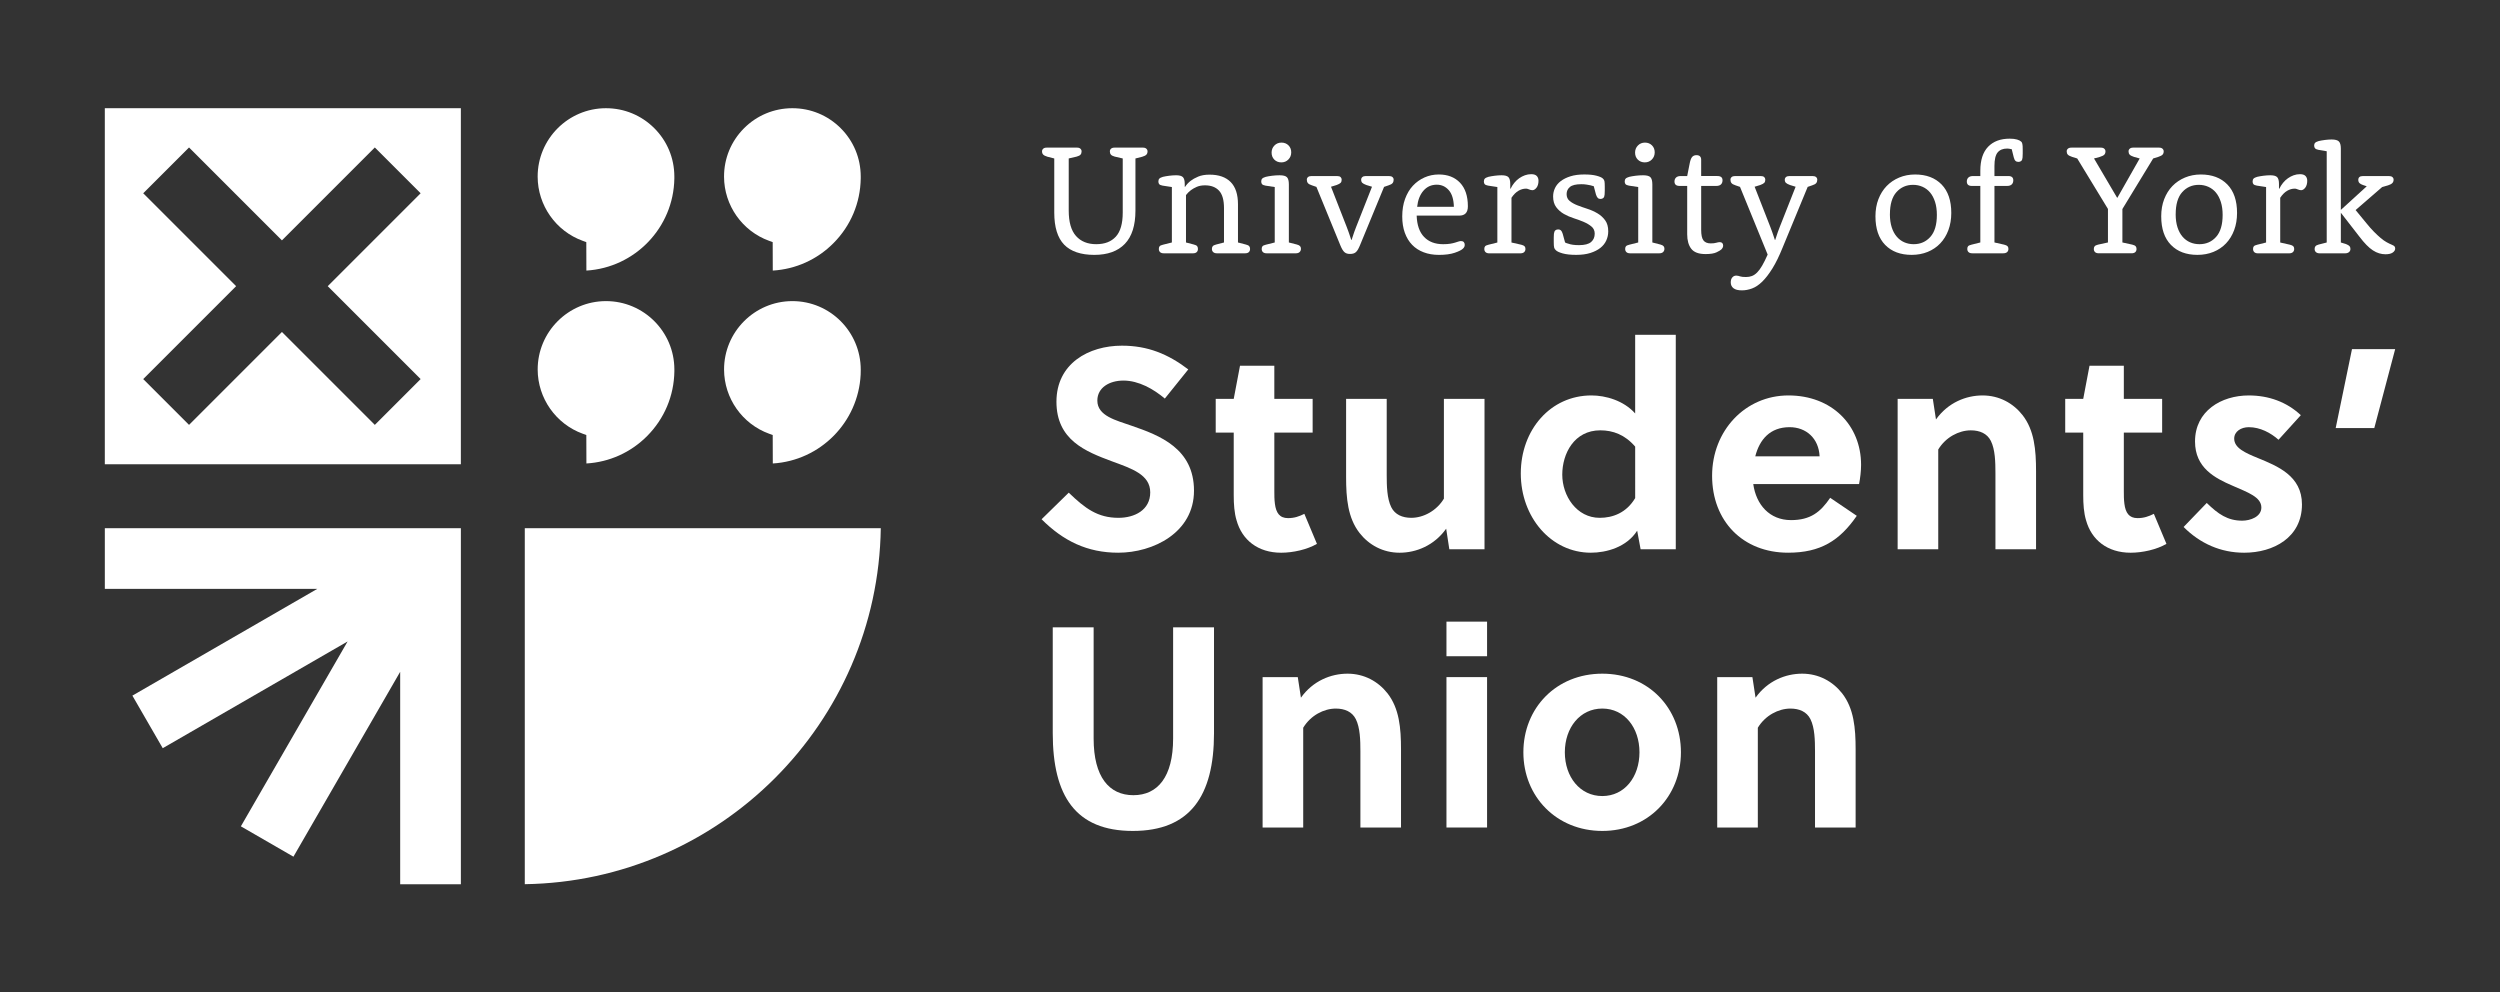 <?xml version="1.0" encoding="UTF-8" standalone="no"?>
<svg
   id="Layer_1"
   data-name="Layer 1"
   version="1.1"
   viewBox="0 0 2342.55 929.94"
   sodipodi:docname="York_SU_Full_logo_White.svg"
   width="2342.55"
   height="929.94"
   xmlns:inkscape="http://www.inkscape.org/namespaces/inkscape"
   xmlns:sodipodi="http://sodipodi.sourceforge.net/DTD/sodipodi-0.dtd"
   xmlns="http://www.w3.org/2000/svg"
   xmlns:svg="http://www.w3.org/2000/svg">
  <rect x="0" y="0" width="2342.55" height="929.94" fill="#333333" stroke="none"/>
  <sodipodi:namedview
     id="namedview37"
     pagecolor="#ffffff"
     bordercolor="#000000"
     borderopacity="0.25"
     inkscape:showpageshadow="2"
     inkscape:pageopacity="0.0"
     inkscape:pagecheckerboard="0"
     inkscape:deskcolor="#d1d1d1">
    <inkscape:page
       x="0"
       y="0"
       width="2342.55"
       height="929.94"
       id="page2"
       margin="0"
       bleed="0" />
  </sodipodi:namedview>
  <defs
     id="defs1">
    <style
       id="style1">
      .cls-1 {
        fill: #fff;
        stroke-width: 0px;
      }
    </style>
  </defs>
  <path
     class="cls-1"
     d="m 491.735,494.925 v 333.58 c 182.73,-2.7 330.88,-150.85 333.58,-333.58 z"
     id="path1" />
  <path
     class="cls-1"
     d="m 374.965,828.545 h 56.88 v -333.62 h -333.62 v 56.87 h 199.05 l -173.23,100.02 28.44,49.26 173.23,-100.02 -100.02,173.23 49.26,28.44 100.02,-173.23 v 199.05 z"
     id="path2" />
  <path
     class="cls-1"
     d="m 98.215,435.015 h 333.62 v -333.62 h -333.62 z m 253,-36.89 -87.05,-87.05 -87.04,87.05 -42.93,-42.92 87.05,-87.05 -87.05,-87.05 42.93,-42.92 87.04,87.05 87.05,-87.05 42.92,42.92 -87.04,87.05 87.04,87.05 z"
     id="path3" />
  <path
     class="cls-1"
     d="m 567.855,282.145 h -0.18 c -35.31,0.1 -63.96,28.91 -63.86,64.22 0.08,26.8 17.05,50.93 42.24,60.05 l 3.34,1.21 0.08,26.66 c 21.53,-1.28 41.57,-10.3 56.9,-25.72 16.17,-16.26 25.2,-37.74 25.52,-60.61 v -1.91 c -0.09,-35.29 -28.8,-63.9 -64.03,-63.9 z"
     id="path4" />
  <path
     class="cls-1"
     d="m 742.505,282.145 h -0.18 c -35.31,0.1 -63.96,28.91 -63.86,64.22 0.08,26.8 17.05,50.93 42.24,60.05 l 3.34,1.21 0.08,26.66 c 44.48,-2.67 80.09,-38.62 82.32,-83.17 l 0.1,-4.79 c -0.09,-35.57 -28.8,-64.18 -64.03,-64.18 z"
     id="path5" />
  <path
     class="cls-1"
     d="m 567.845,101.395 h -0.19 c -35.31,0.1 -63.96,28.91 -63.86,64.22 0.07,26.8 17.05,50.93 42.24,60.05 l 3.34,1.21 0.08,26.66 c 45.48,-2.74 81.7,-40.26 82.42,-86.2 v -1.75 c 0,0 0,-0.3 0,-0.3 -0.05,-17.14 -6.75,-33.2 -18.88,-45.26 -12.09,-12.02 -28.11,-18.63 -45.15,-18.63 z"
     id="path6" />
  <path
     class="cls-1"
     d="m 742.495,101.395 h -0.19 c -17.1,0.05 -33.17,6.76 -45.23,18.88 -12.06,12.13 -18.68,28.23 -18.63,45.34 0.07,26.8 17.05,50.93 42.24,60.05 l 3.34,1.21 0.08,26.66 c 21.53,-1.28 41.57,-10.3 56.9,-25.72 16.17,-16.26 25.2,-37.74 25.52,-60.61 v -1.91 c -0.04,-17.15 -6.74,-33.21 -18.87,-45.27 -12.09,-12.02 -28.11,-18.63 -45.15,-18.63 z"
     id="path7" />
  <g
     id="g23"
     transform="translate(-246.055,-847.345)">
    <path
       class="cls-1"
       d="m 1233.94,995.83 -6.33,-1.6 c -1.96,-0.58 -3.31,-1.26 -4.05,-2.03 -0.74,-0.77 -1.1,-1.79 -1.1,-3.05 0,-0.97 0.37,-1.79 1.1,-2.46 0.74,-0.68 1.84,-1.02 3.31,-1.02 h 28.4 c 1.37,0 2.43,0.34 3.16,1.02 0.73,0.68 1.1,1.5 1.1,2.46 0,1.26 -0.32,2.27 -0.96,3.05 -0.64,0.77 -1.84,1.4 -3.6,1.88 l -7.5,1.74 v 48.79 c 0,10.81 2.28,18.77 6.84,23.88 4.56,5.11 10.86,7.66 18.91,7.66 8.05,0 14.07,-2.36 18.39,-7.07 4.31,-4.72 6.47,-12.23 6.47,-22.55 v -50.7 l -7.5,-1.74 c -1.77,-0.48 -2.97,-1.11 -3.6,-1.88 -0.64,-0.77 -0.96,-1.79 -0.96,-3.05 0,-0.97 0.37,-1.79 1.1,-2.46 0.73,-0.67 1.79,-1.02 3.16,-1.02 h 26.78 c 1.37,0 2.43,0.34 3.16,1.02 0.73,0.68 1.1,1.5 1.1,2.46 0,1.26 -0.34,2.27 -1.03,3.05 -0.69,0.77 -2.01,1.45 -3.97,2.03 l -6.33,1.6 v 48.78 c 0,13.95 -3.31,24.36 -9.93,31.24 -6.62,6.88 -16.16,10.32 -28.62,10.32 -12.46,0 -22.07,-3.19 -28.25,-9.58 -6.18,-6.39 -9.27,-16.41 -9.27,-30.06 v -50.7 z"
       id="path8" />
    <path
       class="cls-1"
       d="m 1344.13,1022.6 -8.68,-1.32 c -1.57,-0.29 -2.63,-0.74 -3.16,-1.32 -0.54,-0.59 -0.81,-1.42 -0.81,-2.5 0,-1.18 0.29,-2.08 0.88,-2.72 0.59,-0.64 1.72,-1.2 3.38,-1.69 1.67,-0.39 3.63,-0.74 5.88,-1.03 2.26,-0.29 4.41,-0.44 6.47,-0.44 3.14,0 5.27,0.59 6.4,1.77 1.13,1.18 1.69,3.29 1.69,6.33 v 2.65 l 0.29,0.15 c 1.37,-2.16 3.14,-4.07 5.3,-5.74 1.77,-1.37 4.09,-2.67 6.99,-3.9 2.89,-1.23 6.45,-1.84 10.67,-1.84 8.63,0 15.23,2.31 19.79,6.92 4.56,4.61 6.84,11.57 6.84,20.89 v 35.75 l 7.36,1.91 c 1.57,0.39 2.62,0.91 3.16,1.55 0.54,0.64 0.81,1.5 0.81,2.57 0,1.28 -0.39,2.28 -1.18,3.02 -0.79,0.74 -1.96,1.1 -3.53,1.1 h -26.34 c -1.47,0 -2.63,-0.37 -3.46,-1.1 -0.83,-0.74 -1.25,-1.74 -1.25,-3.02 0,-1.08 0.27,-1.94 0.81,-2.57 0.54,-0.64 1.59,-1.15 3.16,-1.55 l 7.36,-1.91 v -32.22 c 0,-7.55 -1.54,-12.99 -4.64,-16.33 -3.09,-3.33 -7.48,-5 -13.17,-5 -2.94,0 -5.49,0.47 -7.65,1.4 -2.16,0.93 -4.02,1.99 -5.59,3.16 -1.77,1.37 -3.29,2.89 -4.56,4.56 v 44.43 l 7.36,1.91 c 1.57,0.39 2.6,0.91 3.09,1.55 0.49,0.64 0.74,1.5 0.74,2.57 0,1.28 -0.39,2.28 -1.18,3.02 -0.79,0.74 -1.96,1.1 -3.53,1.1 h -27.22 c -1.57,0 -2.75,-0.37 -3.53,-1.1 -0.79,-0.74 -1.18,-1.74 -1.18,-3.02 0,-1.08 0.24,-1.91 0.74,-2.5 0.49,-0.59 1.57,-1.08 3.24,-1.47 l 8.24,-2.06 v -51.94 z"
       id="path9" />
    <path
       class="cls-1"
       d="m 1440.5,1022.6 -8.68,-1.32 c -1.57,-0.29 -2.62,-0.74 -3.16,-1.32 -0.54,-0.59 -0.81,-1.42 -0.81,-2.5 0,-1.18 0.29,-2.08 0.88,-2.72 0.59,-0.64 1.72,-1.2 3.38,-1.69 1.67,-0.39 3.65,-0.74 5.96,-1.03 2.3,-0.29 4.64,-0.44 6.99,-0.44 3.43,0 5.74,0.61 6.91,1.84 1.18,1.23 1.77,3.46 1.77,6.69 v 54.44 l 7.5,1.91 c 1.47,0.39 2.48,0.91 3.02,1.55 0.54,0.64 0.81,1.45 0.81,2.43 0,1.28 -0.42,2.31 -1.25,3.09 -0.83,0.79 -2.04,1.18 -3.6,1.18 H 1433 c -1.57,0 -2.75,-0.37 -3.53,-1.1 -0.79,-0.74 -1.18,-1.74 -1.18,-3.02 0,-1.08 0.24,-1.91 0.74,-2.5 0.49,-0.59 1.57,-1.08 3.24,-1.47 l 8.24,-2.06 v -51.94 z m -2.94,-32.22 c 0,-2.65 0.88,-4.88 2.65,-6.69 1.76,-1.81 3.97,-2.72 6.62,-2.72 2.65,0 4.83,0.86 6.55,2.57 1.72,1.72 2.58,3.9 2.58,6.55 0,2.65 -0.88,4.88 -2.65,6.69 -1.77,1.82 -3.97,2.72 -6.62,2.72 -2.65,0 -4.83,-0.86 -6.55,-2.57 -1.72,-1.72 -2.57,-3.9 -2.57,-6.55 z"
       id="path10" />
    <path
       class="cls-1"
       d="m 1479.56,1022.46 -4.27,-1.47 c -1.86,-0.59 -3.12,-1.3 -3.75,-2.13 -0.64,-0.83 -0.96,-1.89 -0.96,-3.16 0,-0.98 0.37,-1.79 1.1,-2.43 0.73,-0.64 1.79,-0.96 3.16,-0.96 h 24.13 c 1.47,0 2.55,0.32 3.24,0.96 0.68,0.64 1.03,1.45 1.03,2.43 0,1.28 -0.32,2.26 -0.96,2.94 -0.64,0.69 -1.89,1.37 -3.75,2.06 l -5.29,1.62 14.71,37.66 c 0.69,1.77 1.27,3.36 1.77,4.78 0.49,1.42 0.93,2.72 1.33,3.9 0.39,1.18 0.78,2.35 1.18,3.53 h 0.29 c 0.39,-1.18 0.79,-2.35 1.18,-3.53 0.39,-1.18 0.83,-2.5 1.33,-3.97 0.49,-1.47 1.08,-3.04 1.77,-4.71 l 14.86,-37.66 -5.3,-1.62 c -1.86,-0.69 -3.14,-1.37 -3.83,-2.06 -0.69,-0.69 -1.03,-1.67 -1.03,-2.94 0,-0.98 0.37,-1.79 1.1,-2.43 0.74,-0.64 1.79,-0.96 3.16,-0.96 h 21.77 c 1.47,0 2.58,0.32 3.31,0.96 0.73,0.64 1.1,1.45 1.1,2.43 0,1.28 -0.32,2.33 -0.96,3.16 -0.64,0.84 -1.89,1.55 -3.75,2.13 l -4.27,1.47 -22.51,54.58 c -0.69,1.67 -1.35,3.04 -1.98,4.12 -0.64,1.08 -1.3,1.91 -1.99,2.5 -0.69,0.59 -1.47,1.01 -2.35,1.25 -0.88,0.24 -1.91,0.37 -3.09,0.37 -1.08,0 -2.04,-0.12 -2.87,-0.37 -0.83,-0.24 -1.6,-0.66 -2.28,-1.25 -0.69,-0.59 -1.35,-1.42 -1.99,-2.5 -0.64,-1.08 -1.3,-2.45 -1.98,-4.12 z"
       id="path11" />
    <path
       class="cls-1"
       d="m 1573.5,1049.38 c 0.29,8.83 2.61,15.5 6.97,20.01 4.35,4.51 10.29,6.77 17.82,6.77 2.64,0 4.84,-0.15 6.6,-0.44 1.76,-0.29 3.28,-0.64 4.55,-1.03 1.27,-0.39 2.34,-0.74 3.23,-1.03 0.88,-0.29 1.66,-0.44 2.35,-0.44 1.17,0 2.05,0.32 2.64,0.96 0.59,0.64 0.88,1.5 0.88,2.57 0,0.69 -0.13,1.3 -0.37,1.84 -0.25,0.54 -0.66,1.1 -1.25,1.69 -1.28,1.28 -3.85,2.58 -7.72,3.9 -3.88,1.32 -8.8,1.99 -14.79,1.99 -5.3,0 -10.08,-0.81 -14.34,-2.43 -4.27,-1.62 -7.87,-3.95 -10.81,-6.99 -2.94,-3.04 -5.22,-6.79 -6.84,-11.25 -1.62,-4.46 -2.43,-9.59 -2.43,-15.38 0,-6.08 0.88,-11.55 2.65,-16.41 1.77,-4.85 4.19,-8.95 7.28,-12.28 3.09,-3.33 6.72,-5.93 10.89,-7.8 4.17,-1.86 8.66,-2.8 13.46,-2.8 8.34,0 14.96,2.58 19.86,7.72 4.9,5.15 7.36,12.53 7.36,22.14 0,2.94 -0.69,5.13 -2.06,6.55 -1.37,1.42 -3.37,2.13 -6.01,2.13 h -39.9 z m 34.87,-8.24 c -0.19,-7.01 -1.8,-12.22 -4.81,-15.63 -3.02,-3.41 -6.76,-5.11 -11.23,-5.11 -5.06,0 -9.22,1.88 -12.47,5.62 -3.26,3.75 -5.23,8.79 -5.91,15.12 h 34.43 z"
       id="path12" />
    <path
       class="cls-1"
       d="m 1649.12,1022.6 -8.68,-1.32 c -1.57,-0.29 -2.62,-0.74 -3.16,-1.32 -0.54,-0.59 -0.81,-1.42 -0.81,-2.5 0,-1.18 0.29,-2.08 0.88,-2.72 0.59,-0.64 1.72,-1.2 3.38,-1.69 1.67,-0.39 3.63,-0.74 5.89,-1.03 2.25,-0.29 4.41,-0.44 6.47,-0.44 3.14,0 5.27,0.59 6.4,1.77 1.13,1.18 1.69,3.29 1.69,6.33 v 4.41 l 0.29,0.15 c 0.98,-2.06 2.16,-3.92 3.53,-5.59 1.37,-1.67 2.89,-3.09 4.56,-4.27 1.67,-1.18 3.46,-2.11 5.37,-2.8 1.91,-0.69 3.9,-1.03 5.96,-1.03 2.35,0 4.07,0.57 5.15,1.69 1.08,1.13 1.62,2.63 1.62,4.49 0,1.37 -0.17,2.63 -0.51,3.75 -0.34,1.13 -0.81,2.06 -1.4,2.8 -0.59,0.74 -1.2,1.3 -1.84,1.69 -0.64,0.39 -1.3,0.59 -1.99,0.59 -0.59,0 -1.1,-0.07 -1.54,-0.22 -0.44,-0.15 -0.88,-0.29 -1.33,-0.44 -0.44,-0.15 -0.91,-0.32 -1.4,-0.51 -0.49,-0.2 -1.08,-0.29 -1.77,-0.29 -2.35,0 -4.69,0.66 -6.99,1.99 -2.31,1.32 -4.49,3.51 -6.55,6.55 v 41.93 l 9.12,2.06 c 1.57,0.39 2.62,0.88 3.16,1.47 0.54,0.59 0.81,1.42 0.81,2.5 0,1.28 -0.42,2.28 -1.25,3.02 -0.83,0.74 -2.04,1.1 -3.6,1.1 h -28.98 c -1.57,0 -2.75,-0.37 -3.53,-1.1 -0.78,-0.73 -1.18,-1.74 -1.18,-3.02 0,-1.08 0.24,-1.91 0.74,-2.5 0.49,-0.59 1.57,-1.08 3.24,-1.47 l 8.24,-2.06 v -51.94 z"
       id="path13" />
    <path
       class="cls-1"
       d="m 1712.53,1074.54 c 0.88,0.49 1.96,0.88 3.24,1.18 0.98,0.39 2.3,0.71 3.97,0.96 1.67,0.25 3.63,0.37 5.89,0.37 5.29,0 9.07,-0.98 11.33,-2.94 2.25,-1.96 3.38,-4.56 3.38,-7.8 0,-2.74 -0.98,-4.95 -2.94,-6.62 -1.96,-1.67 -4.37,-3.11 -7.21,-4.34 -2.85,-1.22 -5.96,-2.38 -9.34,-3.46 -3.38,-1.08 -6.5,-2.43 -9.34,-4.05 -2.85,-1.62 -5.25,-3.73 -7.21,-6.33 -1.96,-2.6 -2.94,-5.96 -2.94,-10.08 0,-2.74 0.59,-5.37 1.77,-7.87 1.18,-2.5 2.99,-4.68 5.44,-6.55 2.45,-1.86 5.49,-3.36 9.12,-4.49 3.63,-1.13 7.89,-1.69 12.8,-1.69 4.91,0 8.56,0.39 11.55,1.18 2.99,0.79 4.98,1.67 5.96,2.65 0.78,0.69 1.27,1.52 1.47,2.5 0.19,0.98 0.29,2.65 0.29,5 v 3.97 c 0,0.79 -0.05,1.96 -0.15,3.53 -0.1,1.47 -0.49,2.53 -1.18,3.16 -0.69,0.64 -1.57,0.96 -2.65,0.96 -1.08,0 -1.94,-0.32 -2.57,-0.96 -0.64,-0.64 -1.2,-1.69 -1.69,-3.16 l -2.06,-7.8 c -0.89,-0.2 -1.92,-0.49 -3.11,-0.88 -0.99,-0.2 -2.19,-0.42 -3.62,-0.66 -1.43,-0.24 -3.08,-0.37 -4.96,-0.37 -5.03,0 -8.58,0.86 -10.65,2.57 -2.07,1.72 -3.11,3.95 -3.11,6.69 0,2.74 0.96,4.91 2.88,6.47 1.92,1.57 4.33,2.92 7.24,4.05 2.91,1.13 6.03,2.23 9.38,3.31 3.35,1.08 6.47,2.48 9.38,4.19 2.91,1.72 5.32,3.9 7.24,6.55 1.92,2.65 2.88,6.08 2.88,10.3 0,3.04 -0.61,5.91 -1.84,8.61 -1.23,2.7 -3.09,5.03 -5.59,6.99 -2.5,1.96 -5.62,3.53 -9.34,4.71 -3.73,1.18 -8.14,1.77 -13.24,1.77 -5.1,0 -9.56,-0.47 -12.8,-1.4 -3.24,-0.93 -5.35,-1.94 -6.33,-3.02 -0.79,-0.69 -1.3,-1.49 -1.54,-2.43 -0.25,-0.93 -0.37,-2.62 -0.37,-5.08 v -4.34 c 0,-0.83 0.05,-1.99 0.15,-3.46 0.19,-1.57 0.64,-2.65 1.33,-3.24 0.68,-0.59 1.57,-0.88 2.65,-0.88 1.08,0 1.93,0.29 2.57,0.88 0.64,0.59 1.2,1.67 1.69,3.24 l 2.21,8.09 z"
       id="path14" />
    <path
       class="cls-1"
       d="m 1781.09,1022.6 -8.68,-1.32 c -1.57,-0.29 -2.62,-0.74 -3.16,-1.32 -0.54,-0.59 -0.81,-1.42 -0.81,-2.5 0,-1.18 0.29,-2.08 0.88,-2.72 0.59,-0.64 1.72,-1.2 3.38,-1.69 1.67,-0.39 3.65,-0.74 5.96,-1.03 2.3,-0.29 4.64,-0.44 6.99,-0.44 3.43,0 5.74,0.61 6.91,1.84 1.18,1.23 1.77,3.46 1.77,6.69 v 54.44 l 7.5,1.91 c 1.47,0.39 2.48,0.91 3.02,1.55 0.54,0.64 0.81,1.45 0.81,2.43 0,1.28 -0.42,2.31 -1.25,3.09 -0.83,0.79 -2.04,1.18 -3.6,1.18 h -27.22 c -1.57,0 -2.75,-0.37 -3.53,-1.1 -0.78,-0.73 -1.18,-1.74 -1.18,-3.02 0,-1.08 0.24,-1.91 0.74,-2.5 0.49,-0.59 1.57,-1.08 3.24,-1.47 l 8.24,-2.06 v -51.94 z m -2.94,-32.22 c 0,-2.65 0.88,-4.88 2.65,-6.69 1.76,-1.81 3.97,-2.72 6.62,-2.72 2.65,0 4.83,0.86 6.55,2.57 1.72,1.72 2.58,3.9 2.58,6.55 0,2.65 -0.88,4.88 -2.65,6.69 -1.77,1.82 -3.97,2.72 -6.62,2.72 -2.65,0 -4.83,-0.86 -6.55,-2.57 -1.72,-1.72 -2.57,-3.9 -2.57,-6.55 z"
       id="path15" />
    <path
       class="cls-1"
       d="m 1826.99,1021.57 h -7.06 c -3.24,0 -4.85,-1.37 -4.85,-4.12 0,-1.57 0.49,-2.82 1.47,-3.75 0.98,-0.93 2.45,-1.4 4.41,-1.4 h 6.03 l 2.21,-11.18 c 0.59,-3.24 1.37,-5.44 2.35,-6.62 0.98,-1.18 2.35,-1.77 4.12,-1.77 1.47,0 2.58,0.37 3.31,1.1 0.74,0.74 1.1,1.79 1.1,3.16 v 15.3 h 15.15 c 3.24,0 4.86,1.32 4.86,3.97 0,1.67 -0.49,2.97 -1.47,3.9 -0.98,0.93 -2.45,1.4 -4.41,1.4 h -14.12 v 41.23 c 0,4.7 0.71,7.97 2.13,9.83 1.42,1.86 3.7,2.79 6.84,2.79 2.16,0 3.87,-0.2 5.15,-0.59 1.27,-0.39 2.4,-0.59 3.38,-0.59 0.98,0 1.74,0.29 2.28,0.88 0.54,0.59 0.81,1.37 0.81,2.35 0,0.69 -0.15,1.32 -0.44,1.91 -0.29,0.59 -0.73,1.18 -1.32,1.77 -0.59,0.59 -2.04,1.45 -4.34,2.58 -2.31,1.13 -5.76,1.69 -10.37,1.69 -6.38,0 -10.84,-1.64 -13.39,-4.93 -2.55,-3.29 -3.83,-7.82 -3.83,-13.61 v -45.31 z"
       id="path16" />
    <path
       class="cls-1"
       d="m 1876.5,1022.46 -4.27,-1.47 c -1.86,-0.59 -3.12,-1.3 -3.75,-2.13 -0.64,-0.83 -0.96,-1.89 -0.96,-3.16 0,-0.98 0.37,-1.79 1.1,-2.43 0.73,-0.64 1.79,-0.96 3.16,-0.96 h 24.13 c 1.47,0 2.55,0.32 3.24,0.96 0.68,0.64 1.03,1.45 1.03,2.43 0,1.28 -0.32,2.26 -0.96,2.94 -0.64,0.69 -1.89,1.37 -3.75,2.06 l -5.29,1.62 14.71,37.66 c 0.69,1.77 1.27,3.36 1.77,4.78 0.49,1.42 0.93,2.72 1.33,3.9 0.39,1.18 0.78,2.35 1.18,3.53 h 0.29 c 0.39,-1.18 0.79,-2.35 1.18,-3.53 0.39,-1.18 0.83,-2.5 1.33,-3.97 0.49,-1.47 1.08,-3.04 1.77,-4.71 l 14.86,-37.66 -5.3,-1.62 c -1.86,-0.69 -3.14,-1.37 -3.83,-2.06 -0.69,-0.69 -1.03,-1.67 -1.03,-2.94 0,-0.98 0.37,-1.79 1.1,-2.43 0.74,-0.64 1.79,-0.96 3.16,-0.96 h 21.77 c 1.47,0 2.58,0.32 3.31,0.96 0.73,0.64 1.1,1.45 1.1,2.43 0,1.28 -0.32,2.33 -0.96,3.16 -0.64,0.84 -1.89,1.55 -3.75,2.13 l -4.27,1.47 -23.39,56.64 c -3.24,8.04 -6.47,14.66 -9.71,19.86 -3.24,5.2 -6.43,9.32 -9.56,12.36 -3.14,3.04 -6.3,5.15 -9.49,6.33 -3.19,1.18 -6.35,1.77 -9.49,1.77 -3.53,0 -6.16,-0.66 -7.87,-1.99 -1.72,-1.32 -2.58,-3.16 -2.58,-5.52 0,-1.96 0.49,-3.51 1.47,-4.63 0.98,-1.13 2.21,-1.69 3.68,-1.69 0.68,0 1.3,0.07 1.84,0.22 0.54,0.15 1.13,0.32 1.77,0.52 0.64,0.19 1.37,0.34 2.21,0.44 0.83,0.1 1.94,0.15 3.31,0.15 2.06,0 3.92,-0.32 5.59,-0.96 1.67,-0.64 3.29,-1.74 4.85,-3.31 1.57,-1.57 3.14,-3.7 4.71,-6.4 1.57,-2.7 3.29,-6.16 5.15,-10.37 l -25.9,-63.41 z"
       id="path17" />
    <path
       class="cls-1"
       d="m 2003.39,1050.12 c 0,-5.98 0.93,-11.38 2.79,-16.18 1.86,-4.8 4.43,-8.9 7.71,-12.29 3.28,-3.38 7.2,-6.03 11.75,-7.94 4.55,-1.91 9.52,-2.87 14.9,-2.87 10.47,0 18.74,3.12 24.81,9.34 6.07,6.23 9.1,15.13 9.1,26.7 0,5.89 -0.91,11.26 -2.72,16.11 -1.81,4.85 -4.36,9 -7.63,12.43 -3.28,3.43 -7.19,6.08 -11.74,7.94 -4.55,1.86 -9.57,2.8 -15.05,2.8 -10.47,0 -18.74,-3.11 -24.81,-9.34 -6.07,-6.23 -9.1,-15.13 -9.1,-26.7 z m 13.54,-1.99 c 0,4.6 0.57,8.66 1.7,12.18 1.13,3.52 2.71,6.46 4.73,8.8 2.02,2.35 4.38,4.11 7.09,5.28 2.7,1.17 5.63,1.76 8.78,1.76 6.3,0 11.49,-2.27 15.58,-6.82 4.08,-4.55 6.13,-11.42 6.13,-20.62 0,-4.6 -0.57,-8.66 -1.7,-12.18 -1.13,-3.52 -2.68,-6.46 -4.65,-8.8 -1.97,-2.35 -4.33,-4.13 -7.09,-5.36 -2.76,-1.22 -5.71,-1.83 -8.85,-1.83 -6.3,0 -11.49,2.28 -15.57,6.82 -4.09,4.55 -6.13,11.47 -6.13,20.76 z"
       id="path18" />
    <path
       class="cls-1"
       d="m 2101.67,1021.57 h -7.95 c -3.14,0 -4.71,-1.37 -4.71,-4.12 0,-1.57 0.49,-2.82 1.47,-3.75 0.98,-0.93 2.45,-1.4 4.41,-1.4 h 6.77 v -5 c 0,-9.9 2.43,-17.38 7.28,-22.44 4.85,-5.05 11.6,-7.58 20.23,-7.58 2.84,0 5.15,0.27 6.92,0.81 1.76,0.54 2.99,1.15 3.68,1.84 0.39,0.29 0.66,0.61 0.81,0.96 0.15,0.34 0.29,0.76 0.44,1.25 0.15,0.49 0.24,1.2 0.29,2.13 0.05,0.93 0.07,2.04 0.07,3.31 v 3.75 c 0,0.83 -0.05,2.04 -0.15,3.6 -0.1,1.47 -0.49,2.53 -1.18,3.16 -0.69,0.64 -1.57,0.96 -2.65,0.96 -1.18,0 -2.11,-0.32 -2.79,-0.96 -0.69,-0.64 -1.23,-1.74 -1.62,-3.31 l -1.91,-7.65 c -0.39,0 -0.74,-0.05 -1.03,-0.15 -0.39,-0.1 -0.86,-0.2 -1.4,-0.29 -0.54,-0.1 -1.15,-0.15 -1.84,-0.15 -3.92,0 -6.89,1.2 -8.9,3.6 -2.01,2.4 -3.02,6.65 -3.02,12.73 v 9.42 h 12.95 c 3.14,0 4.71,1.32 4.71,3.97 0,1.67 -0.49,2.97 -1.47,3.9 -0.98,0.93 -2.45,1.4 -4.41,1.4 h -11.77 v 52.97 l 9.12,2.06 c 1.57,0.39 2.62,0.88 3.16,1.47 0.54,0.59 0.81,1.42 0.81,2.5 0,1.28 -0.42,2.28 -1.25,3.02 -0.83,0.74 -2.04,1.1 -3.6,1.1 h -28.98 c -1.57,0 -2.75,-0.37 -3.53,-1.1 -0.78,-0.73 -1.18,-1.74 -1.18,-3.02 0,-1.08 0.24,-1.91 0.74,-2.5 0.49,-0.59 1.57,-1.08 3.24,-1.47 l 8.24,-2.06 v -52.97 z"
       id="path19" />
    <path
       class="cls-1"
       d="m 2221.29,1043.2 -28.84,-47.37 -4.71,-1.45 c -2.06,-0.68 -3.44,-1.4 -4.12,-2.17 -0.69,-0.77 -1.03,-1.79 -1.03,-3.05 0,-0.97 0.37,-1.79 1.1,-2.46 0.74,-0.68 1.84,-1.02 3.31,-1.02 h 27.51 c 1.47,0 2.58,0.34 3.31,1.02 0.74,0.68 1.1,1.5 1.1,2.46 0,1.26 -0.34,2.27 -1.03,3.05 -0.69,0.77 -2.11,1.5 -4.27,2.17 l -5.44,1.45 21.63,36.78 h 0.29 l 20.89,-36.78 -5.3,-1.45 c -2.06,-0.68 -3.43,-1.4 -4.12,-2.17 -0.69,-0.77 -1.03,-1.79 -1.03,-3.05 0,-0.97 0.37,-1.79 1.1,-2.46 0.73,-0.68 1.79,-1.02 3.16,-1.02 h 24.42 c 1.37,0 2.43,0.34 3.16,1.02 0.74,0.68 1.1,1.5 1.1,2.46 0,1.26 -0.34,2.27 -1.03,3.05 -0.69,0.77 -2.06,1.5 -4.12,2.17 l -4.71,1.45 -28.84,47.37 v 31.34 l 9.27,2.03 c 1.57,0.39 2.62,0.9 3.16,1.52 0.54,0.63 0.81,1.48 0.81,2.54 0,1.26 -0.39,2.25 -1.18,2.97 -0.79,0.73 -1.96,1.09 -3.53,1.09 h -30.6 c -1.57,0 -2.75,-0.36 -3.53,-1.09 -0.79,-0.72 -1.18,-1.72 -1.18,-2.97 0,-1.06 0.27,-1.91 0.81,-2.54 0.54,-0.63 1.59,-1.14 3.16,-1.52 l 9.27,-2.03 v -31.34 z"
       id="path20" />
    <path
       class="cls-1"
       d="m 2271.16,1050.12 c 0,-5.98 0.93,-11.38 2.79,-16.18 1.86,-4.8 4.43,-8.9 7.71,-12.29 3.28,-3.38 7.2,-6.03 11.75,-7.94 4.55,-1.91 9.52,-2.87 14.9,-2.87 10.47,0 18.74,3.12 24.81,9.34 6.07,6.23 9.1,15.13 9.1,26.7 0,5.89 -0.91,11.26 -2.72,16.11 -1.81,4.85 -4.36,9 -7.63,12.43 -3.28,3.43 -7.19,6.08 -11.74,7.94 -4.55,1.86 -9.57,2.8 -15.05,2.8 -10.47,0 -18.74,-3.11 -24.81,-9.34 -6.07,-6.23 -9.1,-15.13 -9.1,-26.7 z m 13.54,-1.99 c 0,4.6 0.57,8.66 1.7,12.18 1.13,3.52 2.71,6.46 4.73,8.8 2.02,2.35 4.38,4.11 7.09,5.28 2.7,1.17 5.63,1.76 8.78,1.76 6.3,0 11.49,-2.27 15.58,-6.82 4.08,-4.55 6.13,-11.42 6.13,-20.62 0,-4.6 -0.57,-8.66 -1.7,-12.18 -1.13,-3.52 -2.68,-6.46 -4.65,-8.8 -1.97,-2.35 -4.33,-4.13 -7.09,-5.36 -2.76,-1.22 -5.71,-1.83 -8.85,-1.83 -6.3,0 -11.49,2.28 -15.57,6.82 -4.09,4.55 -6.13,11.47 -6.13,20.76 z"
       id="path21" />
    <path
       class="cls-1"
       d="m 2369.44,1022.6 -8.68,-1.32 c -1.57,-0.29 -2.62,-0.74 -3.16,-1.32 -0.54,-0.59 -0.81,-1.42 -0.81,-2.5 0,-1.18 0.29,-2.08 0.88,-2.72 0.59,-0.64 1.72,-1.2 3.38,-1.69 1.67,-0.39 3.63,-0.74 5.89,-1.03 2.25,-0.29 4.41,-0.44 6.47,-0.44 3.14,0 5.27,0.59 6.4,1.77 1.13,1.18 1.69,3.29 1.69,6.33 v 4.41 l 0.29,0.15 c 0.98,-2.06 2.16,-3.92 3.53,-5.59 1.37,-1.67 2.89,-3.09 4.56,-4.27 1.67,-1.18 3.46,-2.11 5.37,-2.8 1.91,-0.69 3.9,-1.03 5.96,-1.03 2.35,0 4.07,0.57 5.15,1.69 1.08,1.13 1.62,2.63 1.62,4.49 0,1.37 -0.17,2.63 -0.51,3.75 -0.34,1.13 -0.81,2.06 -1.4,2.8 -0.59,0.74 -1.2,1.3 -1.84,1.69 -0.64,0.39 -1.3,0.59 -1.99,0.59 -0.59,0 -1.1,-0.07 -1.54,-0.22 -0.44,-0.15 -0.88,-0.29 -1.33,-0.44 -0.44,-0.15 -0.91,-0.32 -1.4,-0.51 -0.49,-0.2 -1.08,-0.29 -1.77,-0.29 -2.35,0 -4.69,0.66 -6.99,1.99 -2.31,1.32 -4.49,3.51 -6.55,6.55 v 41.93 l 9.12,2.06 c 1.57,0.39 2.62,0.88 3.16,1.47 0.54,0.59 0.81,1.42 0.81,2.5 0,1.28 -0.42,2.28 -1.25,3.02 -0.83,0.74 -2.04,1.1 -3.6,1.1 h -28.98 c -1.57,0 -2.75,-0.37 -3.53,-1.1 -0.78,-0.73 -1.18,-1.74 -1.18,-3.02 0,-1.08 0.24,-1.91 0.74,-2.5 0.49,-0.59 1.57,-1.08 3.24,-1.47 l 8.24,-2.06 v -51.94 z"
       id="path22" />
    <path
       class="cls-1"
       d="m 2426.23,989.06 -7.8,-1.32 c -1.47,-0.29 -2.5,-0.76 -3.09,-1.4 -0.59,-0.64 -0.88,-1.49 -0.88,-2.57 0,-1.08 0.29,-1.94 0.88,-2.57 0.59,-0.64 1.72,-1.2 3.38,-1.69 1.67,-0.39 3.63,-0.74 5.89,-1.03 2.25,-0.29 4.31,-0.44 6.18,-0.44 3.33,0 5.61,0.61 6.84,1.84 1.23,1.23 1.84,3.46 1.84,6.69 v 57.46 l 24.28,-22.14 -3.53,-1.18 c -1.47,-0.49 -2.58,-1.1 -3.31,-1.84 -0.74,-0.74 -1.1,-1.79 -1.1,-3.16 0,-0.98 0.34,-1.79 1.03,-2.43 0.68,-0.64 1.77,-0.96 3.24,-0.96 h 24.57 c 1.37,0 2.43,0.32 3.16,0.96 0.74,0.64 1.1,1.45 1.1,2.43 0,1.28 -0.39,2.33 -1.18,3.16 -0.79,0.84 -2.11,1.55 -3.97,2.13 l -5.59,1.62 -24.86,21.55 10.3,12.53 c 2.45,3.05 4.78,5.68 6.99,7.89 2.21,2.21 4.27,4.13 6.18,5.75 1.91,1.62 3.75,2.92 5.52,3.91 1.77,0.98 3.48,1.82 5.15,2.51 1.18,0.49 1.96,0.98 2.35,1.47 0.39,0.49 0.59,1.18 0.59,2.06 0,1.37 -0.76,2.6 -2.28,3.68 -1.52,1.08 -3.8,1.62 -6.84,1.62 -1.96,0 -3.92,-0.3 -5.89,-0.88 -1.96,-0.59 -3.92,-1.52 -5.89,-2.8 -1.97,-1.28 -3.97,-2.97 -6.03,-5.09 -2.06,-2.11 -4.22,-4.64 -6.47,-7.59 l -17.51,-22.55 v 27.88 l 4.86,1.47 c 1.67,0.69 2.77,1.35 3.31,1.99 0.54,0.64 0.81,1.5 0.81,2.57 0,1.28 -0.47,2.28 -1.4,3.02 -0.93,0.74 -2.13,1.1 -3.6,1.1 h -23.84 c -1.47,0 -2.62,-0.37 -3.46,-1.1 -0.84,-0.74 -1.25,-1.74 -1.25,-3.02 0,-1.08 0.27,-1.94 0.81,-2.57 0.54,-0.64 1.54,-1.15 3.02,-1.55 l 7.5,-1.91 v -85.48 z"
       id="path23" />
  </g>
  <g
     id="g37"
     transform="translate(-246.055,-847.345)">
    <path
       class="cls-1"
       d="m 1298.67,1203.95 c -12.86,0 -24.38,6.43 -24.38,18.76 0,14.47 17.68,18.49 32.15,23.58 26.53,9.11 58.41,21.43 58.41,60.82 0,39.39 -38.31,58.14 -71,58.14 -28.94,0 -51.44,-10.99 -71.81,-31.35 l 25.45,-24.92 c 15.27,14.74 27.06,23.58 46.62,23.58 15.01,0 29.74,-7.23 29.74,-23.85 0,-16.62 -17.15,-22.24 -36.17,-29.21 -24.38,-9.11 -51.71,-19.83 -51.71,-55.73 0,-35.9 30.28,-52.52 61.36,-52.52 24.11,0 43.14,7.77 62.16,22.24 l -21.97,27.33 c -10.45,-8.84 -24.38,-16.88 -38.85,-16.88 z"
       id="path24" />
    <path
       class="cls-1"
       d="m 1440.13,1252.72 v 54.66 c 0,4.29 0,8.04 0.54,12.06 1.07,8.31 4.29,13.4 12.32,13.4 5.9,0 10.45,-1.61 15.27,-4.02 l 11.79,28.13 c -9.11,5.36 -22.51,8.31 -33.49,8.31 -21.97,0 -36.71,-12.06 -41.8,-30.28 -2.14,-6.97 -2.68,-15.27 -2.68,-23.58 v -58.68 h -16.88 v -31.62 h 16.88 l 5.89,-31.08 h 32.15 v 31.08 h 35.9 v 31.62 h -35.9 z"
       id="path25" />
    <path
       class="cls-1"
       d="m 1604.1,1362.03 -2.95,-19.29 c -11.25,15.81 -28.13,22.51 -43.67,22.51 -15.54,0 -28.67,-7.23 -37.51,-18.49 -10.99,-14.2 -12.59,-32.42 -12.59,-52.52 v -73.15 h 38.05 v 71.27 c 0,10.45 0.27,22.24 4.29,30.28 3.48,6.97 10.45,9.91 18.75,9.91 11.25,0 23.58,-6.43 30.55,-17.95 v -93.51 h 38.05 v 140.94 h -32.96 z"
       id="path26" />
    <path
       class="cls-1"
       d="m 1783.34,1362.03 -3.22,-17.42 c -9.91,15.54 -28.94,20.63 -43.41,20.63 -37.24,0 -65.64,-33.22 -65.64,-74.22 0,-41 27.87,-73.15 66.18,-73.15 13.4,0 30.28,4.82 40.99,16.88 v -73.68 h 38.05 v 200.95 h -32.96 z m -5.09,-96.19 c -9.64,-11.25 -20.9,-15.27 -32.69,-15.27 -24.38,0 -35.63,21.7 -35.63,41.53 0,19.83 13.4,40.46 35.1,40.46 12.06,0 24.92,-4.55 33.22,-18.49 z"
       id="path27" />
    <path
       class="cls-1"
       d="m 1888.9,1300.94 c 2.68,19.29 15.27,33.76 35.37,33.76 18.22,0 27.6,-7.5 36.71,-20.9 l 24.92,16.88 c -16.08,23.31 -34.03,34.56 -64.3,34.56 -42.6,0 -71.27,-29.74 -71.27,-72.07 0,-42.33 31.08,-75.29 71.54,-75.29 40.46,0 68.06,27.6 68.06,65.11 0,5.63 -0.8,12.32 -1.88,17.95 h -99.14 z m 62.16,-25.99 c -0.8,-16.88 -12.59,-27.33 -28.13,-27.33 -18.22,0 -28.13,11.52 -32.15,27.33 h 60.29 z"
       id="path28" />
    <path
       class="cls-1"
       d="m 2057.15,1221.1 2.95,19.29 c 11.25,-15.81 28.13,-22.51 43.67,-22.51 15.54,0 28.67,7.23 37.51,18.49 10.99,14.2 12.59,32.42 12.59,52.52 v 73.15 h -38.05 v -71.27 c 0,-10.45 -0.27,-22.24 -4.29,-30.28 -3.48,-6.97 -10.45,-9.91 -18.75,-9.91 -11.25,0 -23.58,6.43 -30.55,17.95 v 93.51 h -38.05 V 1221.1 h 32.96 z"
       id="path29" />
    <path
       class="cls-1"
       d="m 2236.12,1252.72 v 54.66 c 0,4.29 0,8.04 0.54,12.06 1.07,8.31 4.29,13.4 12.33,13.4 5.89,0 10.45,-1.61 15.27,-4.02 l 11.79,28.13 c -9.11,5.36 -22.51,8.31 -33.49,8.31 -21.97,0 -36.71,-12.06 -41.8,-30.28 -2.14,-6.97 -2.68,-15.27 -2.68,-23.58 v -58.68 h -16.88 v -31.62 h 16.88 l 5.89,-31.08 h 32.15 v 31.08 h 35.9 v 31.62 z"
       id="path30" />
    <path
       class="cls-1"
       d="m 2381.07,1259.41 c -7.23,-6.43 -17.15,-11.79 -27.87,-11.79 -7.23,0 -13.66,4.02 -13.66,10.72 0,8.84 10.45,13.4 22.24,18.22 18.22,7.5 41.26,16.61 41.26,43.41 0,31.08 -26.79,45.28 -54.12,45.28 -21.97,0 -41.26,-8.57 -56.8,-24.12 l 21.7,-22.51 c 10.72,10.45 19.56,16.61 33.22,16.61 7.77,0 17.95,-3.75 17.95,-12.32 0,-9.91 -12.86,-14.2 -26.79,-20.36 -16.88,-7.23 -35.37,-16.88 -35.37,-41.53 0,-28.67 24.65,-43.14 50.37,-43.14 18.76,0 35.64,6.16 48.77,18.49 z"
       id="path31" />
    <path
       class="cls-1"
       d="m 2449.92,1174.48 h 40.46 l -19.56,73.95 h -36.17 z"
       id="path32" />
    <path
       class="cls-1"
       d="m 1383.61,1534.32 c 0,58.95 -22.51,91.63 -76.09,91.63 -53.58,0 -75.02,-32.69 -75.02,-91.63 v -99.14 h 38.31 v 104.23 c 0,35.9 14.47,53.05 37.24,53.05 22.77,0 37.24,-17.15 37.24,-53.05 v -104.23 h 38.31 v 99.14 z"
       id="path33" />
    <path
       class="cls-1"
       d="m 1462.1,1481.81 2.95,19.29 c 11.25,-15.81 28.13,-22.51 43.68,-22.51 15.55,0 28.67,7.23 37.51,18.49 10.99,14.2 12.59,32.42 12.59,52.52 v 73.15 h -38.05 v -71.27 c 0,-10.45 -0.27,-22.24 -4.29,-30.28 -3.48,-6.97 -10.45,-9.91 -18.75,-9.91 -11.25,0 -23.58,6.43 -30.55,17.95 v 93.51 h -38.05 v -140.93 h 32.96 z"
       id="path34" />
    <path
       class="cls-1"
       d="m 1601.42,1462.25 v -32.42 h 38.05 v 32.42 z m 0,160.49 v -140.93 h 38.05 v 140.93 z"
       id="path35" />
    <path
       class="cls-1"
       d="m 1821.12,1552.27 c 0,41.53 -30.81,73.68 -73.68,73.68 -42.87,0 -73.95,-32.15 -73.95,-73.68 0,-41.53 30.81,-73.68 73.95,-73.68 43.14,0 73.68,32.15 73.68,73.68 z m -73.68,-40.99 c -20.9,0 -35.1,17.95 -35.1,40.99 0,23.04 14.2,40.99 35.1,40.99 20.9,0 34.83,-17.95 34.83,-40.99 0,-23.04 -13.93,-40.99 -34.83,-40.99 z"
       id="path36" />
    <path
       class="cls-1"
       d="m 1888.09,1481.81 2.95,19.29 c 11.25,-15.81 28.13,-22.51 43.67,-22.51 15.54,0 28.67,7.23 37.51,18.49 10.99,14.2 12.59,32.42 12.59,52.52 v 73.15 h -38.05 v -71.27 c 0,-10.45 -0.27,-22.24 -4.29,-30.28 -3.48,-6.97 -10.45,-9.91 -18.75,-9.91 -11.25,0 -23.58,6.43 -30.55,17.95 v 93.51 h -38.05 v -140.93 h 32.96 z"
       id="path37" />
  </g>
</svg>
